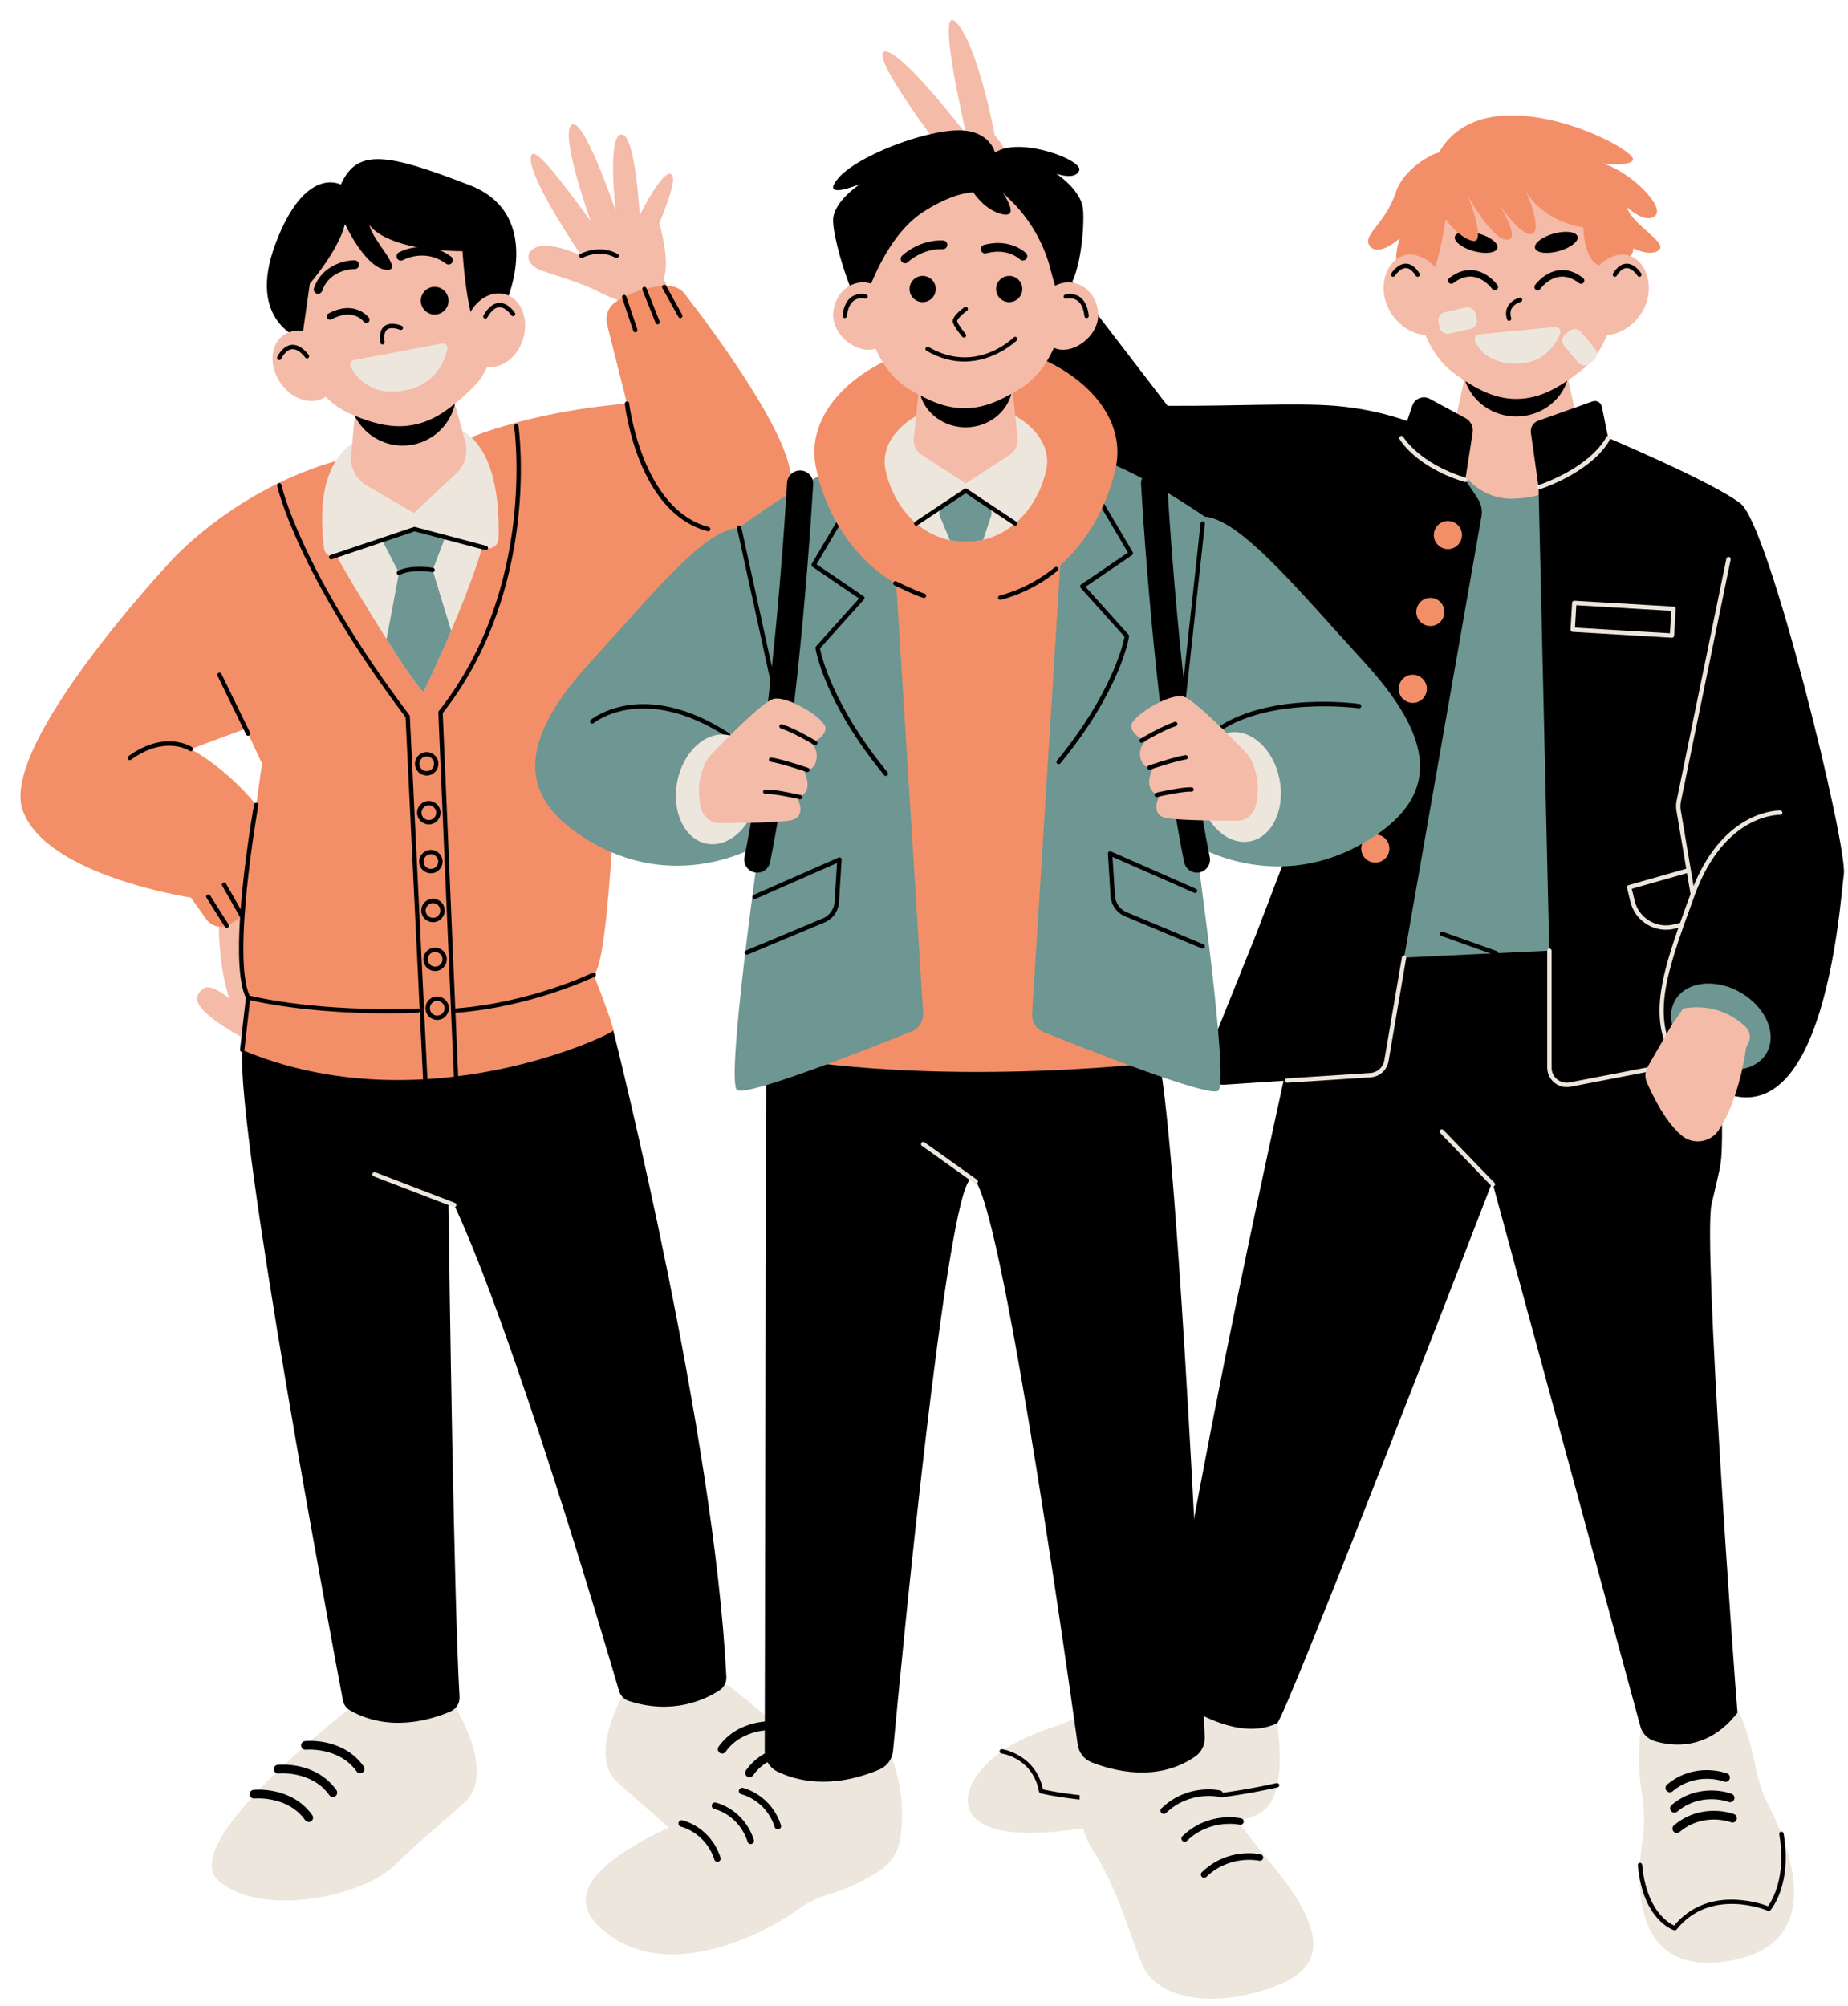 <?xml version="1.0" encoding="UTF-8"?><svg xmlns="http://www.w3.org/2000/svg" xmlns:xlink="http://www.w3.org/1999/xlink" height="460.5" preserveAspectRatio="xMidYMid meet" version="1.0" viewBox="-4.7 -4.6 424.3 460.5" width="424.3" zoomAndPan="magnify"><g><g id="change1_1"><path d="M392.61,385.57c2.84,2.84,4.79,10.53,5.83,15.67c0.63,3.12,1.68,6.13,3.12,8.97 c4.73,9.29,13.48,31.6-9.45,35.33c-21.76,3.54-21.3-17.14-19.68-27.79c0.56-3.67,0.41-7.39-0.21-11.05 c-1.13-6.65-0.25-14.4-0.25-14.4C372.29,384.16,388.2,381.15,392.61,385.57z M268.57,376.09c-5.49,1.54-18.54,11.52-32.11,15.95 c-16.42,5.36-20.96,15.06-18.21,19.49c5.62,9.08,32.48,1.89,38.3,1.7c5.82-0.19,26.3,3.41,30.53-4.13s0.62-22.5,0.62-22.5 C287.45,376.2,275.03,374.28,268.57,376.09z" fill="#EDE6DD"/></g><g id="change2_1"><path d="M376.18,219.84l-46.21,12.1l-31.95-10.79l17.15-116.6l24.03-10.18l35.62,15.51L376.18,219.84z" fill="#6E9692"/></g><g id="change3_1"><path d="M372.62,212.59c18.69,5.54,18.38,38.64,17.94,47.65c-0.07,1.41-0.26,2.8-0.57,4.17c-0.46,2.02-1.18,5.22-1.7,7.32 c-2.07,8.41,5.41,111.28,5.94,116.79c-6.81,8.79-15.04,7.76-19.1,6.5c-1.54-0.48-2.73-1.72-3.18-3.28l-34.02-125.03 c0,0-47.6,123.36-49.41,124.24c-10.85,5.25-26.01-7.42-26.01-7.42c13.8-83.61,33.47-164.87,33.25-167.24 c0-0.03,0.02-0.05,0.04-0.05c2.18-0.1,76.26-3.62,76.81-3.65C372.61,212.59,372.61,212.59,372.62,212.59z M401.79,433.86 c-0.14,0.17-0.38,0.22-0.58,0.13c-0.13-0.06-13.11-5.54-20.98,4.31c-0.1,0.12-0.24,0.19-0.39,0.19c-0.05,0-0.1-0.01-0.14-0.02 c-0.29-0.09-7.2-2.31-8.35-14.94c-0.03-0.28,0.18-0.52,0.45-0.54c0.27-0.02,0.52,0.18,0.54,0.45c0.95,10.42,6.04,13.36,7.34,13.95 c7.6-9.12,19.34-5.29,21.56-4.46c0.9-1.25,4.27-6.73,2.58-16.51c-0.05-0.27,0.14-0.53,0.41-0.58c0.27-0.04,0.53,0.14,0.58,0.41 C406.82,427.92,402,433.62,401.79,433.86z M378.7,406.79c0.23,0,0.45-0.08,0.64-0.23c5.44-4.55,11.53-2.33,11.79-2.23 c0.52,0.2,1.09-0.06,1.29-0.58c0.2-0.52-0.06-1.09-0.58-1.29c-0.3-0.11-7.42-2.75-13.78,2.56c-0.42,0.35-0.48,0.99-0.13,1.41 C378.13,406.67,378.41,406.79,378.7,406.79z M379.11,409.7c-0.42,0.35-0.48,0.99-0.13,1.41c0.2,0.24,0.48,0.36,0.77,0.36 c0.23,0,0.45-0.08,0.64-0.23c5.44-4.55,11.53-2.33,11.79-2.23c0.51,0.2,1.09-0.06,1.29-0.58c0.2-0.52-0.06-1.09-0.58-1.29 C392.6,407.02,385.48,404.38,379.11,409.7z M379.65,414.37c-0.42,0.35-0.48,0.99-0.13,1.41c0.2,0.24,0.48,0.36,0.77,0.36 c0.23,0,0.45-0.08,0.64-0.23c5.44-4.54,11.53-2.33,11.79-2.23c0.52,0.2,1.09-0.06,1.29-0.58c0.2-0.52-0.06-1.09-0.58-1.29 C393.14,411.69,386.02,409.05,379.65,414.37z M288.4,404.69c-29.16,6.53-50.84,2.07-53.63,1.44c-1.71-8.1-9.32-9.22-9.4-9.23 c-0.27-0.05-0.52,0.15-0.56,0.43s0.15,0.53,0.43,0.56c0.29,0.04,7.17,1.07,8.62,8.75c0.04,0.19,0.18,0.34,0.37,0.39 c0.14,0.04,8.84,2.17,22.83,2.17c8.73,0,19.52-0.83,31.57-3.53c0.27-0.06,0.44-0.33,0.38-0.6 C288.94,404.8,288.68,404.63,288.4,404.69z" fill="inherit"/></g><g id="change4_1"><path d="M358.33,80.47c-1,0.77-1.98,1.5-2.96,2.17l3.51,15.86c0,0-1.69,11.38-16.88,11.38 c-10.21-0.24-14.02-11.38-14.02-11.38l3.49-15.8c-0.79-0.53-1.57-1.07-2.34-1.64c-5.94-4.38-8.88-12.71-8.88-20.86 c0-14.08,10.38-25.51,23.18-25.51s23.17,11.43,23.17,25.51C366.59,68.04,363.96,76.1,358.33,80.47z" fill="#F4BBA8"/></g><g id="change3_2"><path d="M355.14,82.8c-1.57,4.76-6.22,8.2-11.71,8.2c-5.45,0-10.09-3.41-11.7-8.12c3.58,2.34,7.37,4.09,11.7,4.09 C347.82,86.97,351.5,85.27,355.14,82.8z M352.07,49.01c-2.7,0.74-4.63,2.24-4.33,3.35s2.74,1.42,5.43,0.69 c2.7-0.74,4.63-2.24,4.33-3.35C357.2,48.58,354.76,48.27,352.07,49.01z M329.34,49.69c-0.3,1.12,1.63,2.62,4.33,3.35 c2.7,0.74,5.13,0.43,5.43-0.69s-1.63-2.62-4.33-3.35C332.08,48.27,329.64,48.58,329.34,49.69z" fill="inherit"/></g><g id="change5_1"><path d="M376.26,52.72c-1.83,1.75-5.94-0.3-5.94-0.3s0.15,3.58-5.71,4.24c-5.86,0.67-5.74-9.04-5.74-9.04 c-11.83-1.97-14.57-10.96-14.57-10.96c2.33,4.11,5.17,12.1,2.59,12.48c-2.59,0.38-7.38-6.85-7.38-6.85s5.17,8.22,1.75,8.14 c-3.42-0.08-8.83-9.87-8.83-9.87s3.41,8.78,1.79,10.03c-0.85,0.65-4.45-1.21-7-4.89c-1.43,10.34-5.23,21.62-8.39,17.68 c-5.07-6.32-2.12-13.28-2.12-13.28s-4.79,4.34-6.85,1.83c-2.05-2.51,3.5-4.98,5.94-12.44c1.79-5.48,8.62-8.95,9.86-9.06 c10.27-17.96,42.31-2.59,44.48,1.18c0.93,1.61-4.33,1.81-6.96,1.26c6.67,2.03,14.24,9.82,12.25,11.95 c-2.13,2.28-6.54-1.83-6.54-1.83C369.81,46.79,378.09,50.97,376.26,52.72z" fill="#F28F69"/></g><g id="change4_2"><path d="M327.14,60.26c2.19,4.86,1.19,10.04-2.23,11.59c-3.42,1.54-8.8-1.14-10.99-6s-0.36-10.05,3.05-11.59 C320.4,52.72,324.95,55.41,327.14,60.26z M359.71,60.26c-2.19,4.86-1.19,10.04,2.23,11.59c3.42,1.54,8.8-1.14,10.99-6 s0.36-10.05-3.05-11.59S361.9,55.41,359.71,60.26z" fill="#F4BBA8"/></g><g id="change3_3"><path d="M348.56,107.29l-1.77-12.57c-0.17-1.19,0.52-2.33,1.66-2.73l12.48-4.45c0.94-0.34,1.96,0.24,2.16,1.22l1.45,7.17 c0,0,23.74,9.99,30.36,15.01c6.62,5.02,24.66,78.76,23.74,85.16s-4.68,69.63-34.63,45.89l-3.5-2.89l-24.64,5.49 c-2.23,0.22-4.17-1.51-4.23-3.75L348.56,107.29z M334.57,109.82l-2.84-4.28l1.69-10.85c0.21-1.34-0.45-2.67-1.65-3.31l-8.22-4.44 c-1.52-0.82-3.42-0.07-3.98,1.57l-1.2,3.53c-4.22-1.48-9.86-2.94-16.62-3.49c-8.89-0.71-22.62,0.09-38.37,0l-35.86-46.67 l-16.57,13.32l31.45,59.55l5.1-5.51l46.44,24.98c-0.18,21.89-0.1,49.08-0.1,49.08l-10.11,26.49l-11.53,28.68 c-1.2,2.98,1.17,6.18,4.37,5.9l31.59-2.08c2.83-0.18,5.17-2.28,5.66-5.07l21.57-122.99C335.73,112.72,335.44,111.12,334.57,109.82z" fill="inherit"/></g><g id="change5_2"><path d="M330.89,118.93c-0.4,1.74-2.13,2.83-3.87,2.43c-1.74-0.4-2.83-2.13-2.43-3.87c0.4-1.74,2.13-2.83,3.87-2.43 C330.2,115.46,331.29,117.19,330.89,118.93z M324.43,132.71c-1.74-0.4-3.47,0.69-3.87,2.43s0.69,3.47,2.43,3.87 c1.74,0.4,3.47-0.69,3.87-2.43C327.25,134.84,326.17,133.11,324.43,132.71z M320.39,150.36c-1.74-0.4-3.47,0.69-3.87,2.43 c-0.4,1.74,0.69,3.47,2.43,3.87c1.74,0.4,3.47-0.69,3.87-2.43S322.13,150.76,320.39,150.36z M316.36,168.01 c-1.74-0.4-3.47,0.69-3.87,2.43s0.69,3.47,2.43,3.87c1.74,0.4,3.47-0.69,3.87-2.43S318.09,168.41,316.36,168.01z M313.94,188.69 c-0.82-1.58-2.76-2.21-4.35-1.39s-2.21,2.76-1.39,4.35c0.82,1.58,2.76,2.21,4.35,1.39C314.14,192.22,314.76,190.27,313.94,188.69z" fill="#F28F69"/></g><g id="change2_2"><path d="M400.9,237.12c-1.22,2.1-3.43,3.37-6.05,3.73c-2.77,0.39-5.99-0.23-8.97-1.95 c-4.16-2.41-6.71-6.29-6.89-9.89c-0.08-1.36,0.19-2.67,0.84-3.86c0.03-0.05,0.05-0.1,0.08-0.15c0.83-1.43,2.13-2.49,3.7-3.11 c3.17-1.29,7.45-0.9,11.32,1.33c1.92,1.11,3.5,2.54,4.66,4.1c0.5,0.68,0.93,1.39,1.27,2.1 C402.11,232.05,402.22,234.85,400.9,237.12z" fill="#6E9692"/></g><g id="change3_4"><path d="M341.79,69.05c-0.21,0-0.41-0.14-0.48-0.35c-0.35-1.13-0.29-2.14,0.2-3c0.83-1.49,2.59-1.95,2.67-1.97 c0.27-0.07,0.54,0.09,0.61,0.36c0.07,0.27-0.09,0.54-0.36,0.61c-0.01,0-1.43,0.39-2.05,1.49c-0.34,0.61-0.38,1.36-0.11,2.21 c0.08,0.26-0.07,0.54-0.33,0.63C341.89,69.05,341.84,69.05,341.79,69.05z M366.5,58.7c0.73-1.18,1.5-1.77,2.28-1.77c0,0,0,0,0,0 c1.37,0,2.48,1.76,2.5,1.77c0.15,0.23,0.45,0.31,0.69,0.16s0.31-0.45,0.16-0.69c-0.06-0.09-1.42-2.25-3.34-2.25 c-1.15,0-2.21,0.76-3.14,2.25c-0.15,0.23-0.07,0.54,0.16,0.69c0.08,0.05,0.17,0.08,0.26,0.08C366.24,58.93,366.4,58.85,366.5,58.7z M321.06,58.86c0.23-0.15,0.31-0.45,0.16-0.69c-0.93-1.49-1.98-2.25-3.14-2.25l0,0c-1.92,0-3.29,2.15-3.35,2.25 c-0.15,0.23-0.07,0.54,0.16,0.69s0.54,0.07,0.69-0.16c0.01-0.02,1.13-1.77,2.5-1.77c0,0,0,0,0,0c0.78,0,1.55,0.6,2.28,1.77 c0.09,0.15,0.26,0.24,0.42,0.24C320.89,58.93,320.98,58.91,321.06,58.86z M339.3,214.37c0.09-0.26-0.04-0.55-0.3-0.64l-12.49-4.46 c-0.26-0.09-0.55,0.04-0.64,0.3c-0.09,0.26,0.04,0.55,0.3,0.64l12.49,4.46c0.06,0.02,0.11,0.03,0.17,0.03 C339.03,214.7,339.22,214.57,339.3,214.37z M348.95,61.71c0.02-0.02,1.73-2.39,4.34-2.77c1.51-0.22,3.05,0.27,4.57,1.45 c0.33,0.26,0.8,0.19,1.05-0.13c0.25-0.33,0.19-0.8-0.13-1.05c-1.86-1.45-3.79-2.04-5.71-1.75c-3.24,0.48-5.26,3.27-5.34,3.38 c-0.24,0.34-0.16,0.81,0.18,1.05c0.13,0.09,0.28,0.14,0.43,0.14C348.58,62.02,348.81,61.91,348.95,61.71z M338.93,61.88 c0.34-0.24,0.42-0.71,0.18-1.04c-0.08-0.12-2.11-2.91-5.34-3.38c-1.92-0.28-3.85,0.31-5.71,1.75c-0.33,0.25-0.39,0.73-0.13,1.05 c0.25,0.33,0.72,0.39,1.05,0.13c1.52-1.18,3.06-1.67,4.56-1.46c2.6,0.38,4.34,2.75,4.35,2.77c0.15,0.2,0.38,0.31,0.61,0.31 C338.65,62.02,338.8,61.97,338.93,61.88z" fill="inherit"/></g><g id="change1_2"><path d="M348.73,107.76c-0.06,0.02-0.11,0.03-0.17,0.03c-0.21,0-0.4-0.13-0.47-0.33c-0.09-0.26,0.04-0.55,0.3-0.64 c12.72-4.54,15.66-11.02,15.69-11.09c0.11-0.25,0.4-0.37,0.66-0.26c0.25,0.11,0.37,0.4,0.26,0.66 C364.88,96.41,361.91,103.05,348.73,107.76z M331.73,106.04c0.21,0,0.41-0.14,0.48-0.35c0.08-0.26-0.07-0.54-0.33-0.62 c-10.7-3.24-14.35-9.32-14.39-9.38c-0.14-0.24-0.44-0.32-0.68-0.18c-0.24,0.14-0.32,0.44-0.18,0.68c0.15,0.26,3.85,6.48,14.96,9.84 C331.63,106.03,331.68,106.04,331.73,106.04z M404.54,181.97c-0.01,0.27-0.22,0.48-0.52,0.47c-0.13-0.01-12.74-0.4-19.6,18.39 l-0.12,0.33c-7.01,19.22-10.87,29.81-1.33,40.49c0.18,0.21,0.17,0.52-0.04,0.71c-0.09,0.08-0.21,0.13-0.33,0.13 c-0.14,0-0.27-0.06-0.37-0.17c-8.55-9.56-6.66-19.36-1.57-33.96l-0.91,0.22c-0.65,0.16-1.3,0.23-1.94,0.23 c-3.78,0-7.22-2.58-8.16-6.4l-0.79-3.23c-0.06-0.26,0.09-0.53,0.35-0.6l13.25-3.78l-2.25-13.33c-0.13-0.76-0.11-1.52,0.04-2.27 l11.43-55.58c0.06-0.27,0.32-0.44,0.59-0.39c0.27,0.06,0.44,0.32,0.39,0.59l-11.43,55.58c-0.13,0.63-0.14,1.27-0.04,1.91 l2.95,17.47c7.25-17.78,19.81-17.34,19.93-17.34C404.34,181.46,404.55,181.69,404.54,181.97z M383.36,200.83l0.08-0.21l-0.81-4.81 l-12.68,3.61l0.67,2.76c0.96,3.94,4.96,6.37,8.89,5.43l1.54-0.37C381.76,205.2,382.54,203.07,383.36,200.83z M356.78,133.29 l22.79,1.34c0.13,0.01,0.26,0.07,0.34,0.17s0.13,0.23,0.13,0.36l-0.36,6.15c-0.02,0.27-0.24,0.47-0.5,0.47c-0.01,0-0.02,0-0.03,0 l-22.79-1.34c-0.28-0.02-0.49-0.25-0.47-0.53l0.36-6.15c0.01-0.13,0.07-0.26,0.17-0.34S356.65,133.28,356.78,133.29z M356.92,139.47l21.79,1.29l0.3-5.15l-21.79-1.29L356.92,139.47z M317.76,214.71c-0.26-0.05-0.53,0.14-0.58,0.41l-4.05,23.69 c-0.27,1.59-1.59,2.78-3.2,2.88l-19.19,1.25c-0.28,0.02-0.48,0.26-0.47,0.53c0.02,0.26,0.24,0.47,0.5,0.47c0.01,0,0.02,0,0.03,0 l19.19-1.25c2.08-0.14,3.77-1.66,4.12-3.71l4.05-23.69C318.21,215.01,318.03,214.76,317.76,214.71z M373.21,240.47l-17.54,3.39 c-1.02,0.2-2.07-0.07-2.87-0.73c-0.8-0.66-1.26-1.64-1.26-2.68v-26.82c0-0.28-0.22-0.5-0.5-0.5s-0.5,0.22-0.5,0.5v26.82 c0,1.34,0.59,2.6,1.63,3.45c0.81,0.67,1.81,1.03,2.85,1.03c0.28,0,0.57-0.03,0.85-0.08l17.54-3.39c0.27-0.05,0.45-0.31,0.4-0.59 C373.74,240.59,373.47,240.42,373.21,240.47z M325.85,70.57c0.23,1.01,1.23,1.63,2.23,1.41l4.88-1.11 c1.01-0.23,1.63-1.23,1.41-2.23l-0.29-1.26c-0.23-1.01-1.23-1.63-2.23-1.41l-4.88,1.11c-1.01,0.23-1.63,1.23-1.41,2.23 L325.85,70.57z M357.67,78.64c0.67,0.79,1.84,0.89,2.63,0.22l0.99-0.83c0.79-0.67,0.89-1.84,0.22-2.63l-3.23-3.83 c-0.67-0.79-1.84-0.89-2.63-0.22l-0.99,0.83c-0.79,0.67-0.89,1.84-0.22,2.63L357.67,78.64z M326.7,254.77 c-0.19-0.2-0.51-0.2-0.71-0.01c-0.2,0.19-0.2,0.51-0.01,0.71l11.73,12.13c0.1,0.1,0.23,0.15,0.36,0.15c0.13,0,0.25-0.05,0.35-0.14 c0.2-0.19,0.2-0.51,0.01-0.71L326.7,254.77z M353.48,72.09c0.35-0.82-0.29-1.71-1.18-1.63l-17.35,1.68 c-0.8,0.08-1.28,0.92-0.95,1.65c0.9,1.95,3.29,5.08,9.42,5.08C349.68,78.87,352.41,74.61,353.48,72.09z" fill="#EDE6DD"/></g><g id="change4_3"><path d="M396.73,234.82l-0.53,1.03c0,0-0.35,2.99-1.35,6.9c-0.97,3.77-2.52,8.4-4.94,12.06 c-1.91,2.88-5.91,3.44-8.55,1.2c-2.26-1.94-5.02-5.53-7.93-12.13c-0.52-1.18-0.45-2.54,0.2-3.66l5.37-9.32l2.75-4.01h0.01 c7.35-1.27,12.13,2.07,14.39,4.28C397.12,232.14,397.35,233.61,396.73,234.82z M229.31,42.1l0-0.01l0,0c0,0,0,0,0,0l-0.26-2.84 c-0.42-4.61-2.21-9-5.17-12.56c-0.12-0.15-0.19-0.23-0.19-0.23s-3.86-20.74-8.82-25.88c-4.96-5.14,2.29,25.66,2.29,25.66 S202.3,6.83,198.46,7.25c-3.84,0.42,12.9,22.44,12.9,22.44s-6.41,0.01-3.53,5.34c0,0-4.89,1.08-0.72,6.49 c2.05,2.65,5.13,5.39,8.47,6.98l-0.75,3.96c-0.56,2.96,1.36,5.8,4.31,6.43c1.43,0.3,3.1,0.43,4.9,0.14 c3.43-0.55,5.85-3.67,5.7-7.14l-0.38-9.04C229.43,42.56,229.33,42.15,229.31,42.1z" fill="#F4BBA8"/></g></g><g><g id="change1_3"><path d="M99.36,386.4c0,0,10.07,15.75,2.77,22.56c-5.61,5.23-9.36,7.88-16.32,14.7 c-6.97,6.82-30.14,12.12-40.29,3.48c-10.15-8.63,31.03-40.36,31.03-40.36L99.36,386.4z M139.75,381.87c0,0-10.07,15.75-2.77,22.56 c5.61,5.23,9.36,7.88,16.32,14.7c6.97,6.82,30.14,12.12,40.29,3.48c10.15-8.63-31.03-40.36-31.03-40.36L139.75,381.87z" fill="#EDE6DD"/></g><g id="change3_5"><path d="M78,402.43c-0.31,0-0.62-0.15-0.82-0.42c-4.03-5.68-11.57-4.99-11.64-4.98c-0.55,0.05-1.04-0.34-1.1-0.89 s0.34-1.04,0.89-1.1c0.35-0.04,8.77-0.83,13.48,5.82c0.32,0.45,0.21,1.07-0.24,1.39C78.41,402.38,78.2,402.43,78,402.43z M72.3,407.69c0.45-0.32,0.56-0.94,0.24-1.39c-4.71-6.65-13.13-5.86-13.48-5.82c-0.55,0.06-0.95,0.55-0.89,1.1s0.54,0.94,1.1,0.89 c0.08-0.01,7.62-0.7,11.64,4.98c0.2,0.28,0.5,0.42,0.82,0.42C71.92,407.87,72.13,407.81,72.3,407.69z M66.76,413.44 c0.45-0.32,0.56-0.94,0.24-1.39c-4.71-6.65-13.13-5.85-13.48-5.82c-0.55,0.06-0.95,0.55-0.89,1.1c0.06,0.55,0.54,0.95,1.1,0.89 c0.08,0,7.6-0.72,11.64,4.98c0.2,0.28,0.5,0.42,0.82,0.42C66.38,413.63,66.58,413.57,66.76,413.44z M161.92,397.48 c4.03-5.68,11.57-4.99,11.64-4.98c0.55,0.04,1.04-0.34,1.1-0.89s-0.34-1.04-0.89-1.1c-0.36-0.04-8.77-0.83-13.48,5.82 c-0.32,0.45-0.21,1.07,0.24,1.39c0.18,0.13,0.38,0.18,0.58,0.18C161.41,397.9,161.72,397.76,161.92,397.48z M168.2,402.92 c4.03-5.68,11.57-4.99,11.64-4.98c0.55,0.04,1.04-0.34,1.1-0.89c0.06-0.55-0.34-1.04-0.89-1.1c-0.35-0.04-8.77-0.83-13.48,5.82 c-0.32,0.45-0.21,1.07,0.24,1.39c0.18,0.13,0.38,0.18,0.58,0.18C167.69,403.34,168,403.2,168.2,402.92z M173.74,408.67 c4.03-5.68,11.57-4.99,11.64-4.98c0.55,0.05,1.04-0.34,1.1-0.89s-0.34-1.04-0.89-1.1c-0.35-0.04-8.77-0.83-13.48,5.82 c-0.32,0.45-0.21,1.07,0.24,1.39c0.18,0.13,0.38,0.18,0.58,0.18C173.24,409.1,173.55,408.95,173.74,408.67z M136.04,231.76 c-8.51-23.68-83.84-16.43-85.13,4.64c-1.21,19.79,20.37,134.75,23.11,149.25c0.19,1,0.81,1.87,1.69,2.37 c9.07,5.14,18.77,2.06,23.03,0.22c1.33-0.58,2.16-1.92,2.07-3.37c-1.29-22.03-2.32-96.47-2.54-112.59c-0.01-0.74,1-0.97,1.31-0.3 c13.44,28.79,34.38,99.68,37.84,111.53c0.32,1.09,1.15,1.97,2.24,2.32c10.15,3.31,17.7-0.38,20.86-2.45 c1.02-0.67,1.61-1.83,1.55-3.05c-2.76-55.59-24.76-143.61-25.92-148.2C136.13,232.01,136.09,231.89,136.04,231.76z" fill="inherit"/></g><g id="change4_4"><path d="M62.6,192.4c0,0,8.23,51.49-8.47,42.86c-16.7-8.63-14.04-11.36-12.22-12.87c1.82-1.51,6.06,2.25,6.06,2.25 c-3.33-9.87-2.27-22.44-2.27-22.44L62.6,192.4z M136.95,64.15l4.12,12.17l12.78-4.3l-6.16-12.59c1.55-4.42-1.02-12.78-1.02-12.78 s3.78-8.9,3.11-10.7c-1.35-3.64-7.61,8.86-7.61,8.86s-0.95-18.8-4.23-18.53c-3.28,0.27-1.27,17.57-1.27,17.57 s-7.39-21.96-10.15-19.77c-2.76,2.2,4.41,22.09,4.41,22.09c-11.34-15.66-13.91-17.42-13.76-14.01c0.24,5.3,11.63,21.95,11.63,21.95 c-10.78-4.96-13.32-0.62-11.75,1.58c1.57,2.2,4,1.88,12.71,5.33C132.92,62.3,135.24,63.81,136.95,64.15z" fill="#F4BBA8"/></g><g id="change5_3"><path d="M152.55,62.9c-0.9-1.16-2.28-1.84-3.74-1.87c-5.06-0.11-9.37,1.93-12.04,3.6 c-1.77,1.11-2.59,3.24-2.08,5.26l4.57,18.16c-16.14,1.32-28.07,4.85-34.62,7.26c-1.22,0.45-2.13,1.32-2.66,2.37 c-8.7-2.09-12.32,0.66-12.32,0.66c-34.19,1.65-55.55,26.3-55.55,26.3S-4.74,166.2,0.48,181.31c5.23,15.11,38.62,20.11,38.62,20.11 l3.55,4.97c1.28,1.79,3.73,2.27,5.59,1.09c0.93-0.59,1.89-1.26,2.85-1.96c-0.06,0.7-0.13,1.38-0.18,2.03 c-1.14,13.63,1.36,16.81,1.36,16.81l-1.36,12.04c41.57,17.49,84.97-3.63,85.19-4.45c0.23-0.81-4.48-12.82-4.48-12.82 c3.7-2.7,5.46-50.15,6.18-78.38c9.99-6.62,37.11-25.29,38.98-33.98C178.79,97.5,158.01,69.94,152.55,62.9z M39.1,167.34l12.63-4.7 l3.73,8.03c0,0-0.58,3.92-1.33,9.49C47.09,171.5,39.1,167.34,39.1,167.34z" fill="#F28F69"/></g><g id="change1_4"><path d="M107.97,111.22c-0.15,6.56-4.9,19.11-9.09,28.97c-3.35,7.88-6.34,14.04-6.34,14.04 c-1.44-1.35-4.8-6.3-8.49-12.13c-6.42-10.12-13.87-22.89-14.18-24.15c-0.03-0.14-0.04-0.28-0.03-0.42 C71.75,93.95,108.55,86.91,107.97,111.22z" fill="#EDE6DD"/></g><g id="change2_3"><path d="M98.88,140.2c-3.35,7.88-6.34,14.04-6.34,14.04c-1.44-1.35-4.8-6.3-8.49-12.13l2.77-14.79 c0.04-0.28,0.01-0.55-0.12-0.8l-4.56-8.9c-0.25-0.49-0.14-1.1,0.27-1.48l6.35-5.94c0.44-0.4,1.09-0.44,1.57-0.12l7.49,5.18 c0.47,0.33,0.66,0.93,0.45,1.48l-3.48,9.09c-0.11,0.26-0.12,0.54-0.04,0.81C95.27,128.37,97.37,135.21,98.88,140.2z" fill="#6E9692"/></g><g id="change1_5"><path d="M87.87,94.44c21.33-7.93,22.2,16.2,21.88,24.66c-0.06,1.45-1.47,2.47-2.9,2.09l-16.36-4.34 c-0.52-0.16-1.08-0.13-1.58,0.06l-15.96,6.21c-1.45,0.56-3.07-0.36-3.25-1.87c-3.42-27.47,13.89-27,17.12-26.67 C87.17,94.63,87.53,94.57,87.87,94.44z" fill="#EDE6DD"/></g><g id="change4_5"><path d="M99.78,88.04c-0.05,0.04-0.1,0.08-0.15,0.12c0.21,0.42,0.38,0.87,0.51,1.34l1.98,7.33 c0.71,2.62-0.09,5.41-2.07,7.26l-9.71,9.06l-10.82-6.28c-2.47-1.44-3.88-4.18-3.61-7.03l0.79-8.21c0.03-0.26,0.09-0.51,0.14-0.76 c-0.03-0.01-0.07-0.03-0.11-0.04c-0.35-0.14-0.69-0.28-1.02-0.44c-6.91-3.04-11.69-10.5-12.52-18.93 c-1.33-13.45,8.63-25.85,20.59-27.03s23.86,8.69,25.18,22.15c0.67,6.73-0.78,13.66-5.2,17.88 C102.39,85.78,101.08,86.99,99.78,88.04z" fill="#F4BBA8"/></g><g id="change3_6"><path d="M66.44,60.49l-1.82,12.8c0,0-12.87-3.86-6.06-21.96s14.99-13.56,14.99-13.56c3.79-8.41,10.6-7.19,29.61,0.15 s7.66,31.98,3.63,34.16c-4.03,2.19-5.3-19.02-5.3-19.02c-18.25-0.23-21.36-6.05-21.36-6.05c0.53,3.56,8.41,10.83,3.71,10.3 c-4.7-0.53-9.31-10.45-9.31-10.45C72.82,53.22,66.44,60.49,66.44,60.49z" fill="inherit"/></g><g id="change4_6"><path d="M115.41,73.16c-1.38,4.53-5.41,7.32-9.01,6.23c-3.6-1.09-5.41-5.65-4.03-10.19 c1.38-4.53,5.41-7.32,9.01-6.23S116.78,68.63,115.41,73.16z M59.59,83.15c2.62,3.95,7.29,5.45,10.42,3.37 c3.14-2.08,3.55-6.97,0.93-10.91s-7.29-5.45-10.42-3.37C57.39,74.32,56.97,79.21,59.59,83.15z" fill="#F4BBA8"/></g><g id="change3_7"><path d="M99.78,88.04c-1.21,5.51-6.13,9.65-12.01,9.65c-4.84,0-9.03-2.79-11.03-6.86c3.67,1.52,7.79,2.73,11.87,2.33 C92.93,92.72,96.32,90.87,99.78,88.04z M95.1,61.24c-1.76,0-3.18,1.42-3.18,3.18c0,1.76,1.42,3.18,3.18,3.18 c1.76,0,3.18-1.42,3.18-3.18C98.29,62.67,96.86,61.24,95.1,61.24z M79.83,69.4c0.34-0.24,0.42-0.71,0.18-1.05 c-0.03-0.04-3.14-4.27-9.31-0.98c-0.37,0.2-0.5,0.65-0.31,1.02c0.2,0.37,0.65,0.5,1.02,0.31c4.96-2.65,7.27,0.38,7.38,0.52 c0.15,0.2,0.38,0.31,0.61,0.31C79.54,69.54,79.69,69.49,79.83,69.4z M98.28,56.11c-0.21,0-0.42-0.06-0.59-0.2 c-4.84-3.59-9.81-0.85-9.86-0.82c-0.48,0.27-1.09,0.1-1.36-0.38s-0.1-1.09,0.38-1.36c0.25-0.14,6.16-3.39,12.03,0.96 c0.44,0.33,0.54,0.96,0.21,1.4C98.89,55.97,98.59,56.11,98.28,56.11z M69.28,62.16c1.7-4.98,7.24-5.02,7.44-5l0,0 c0.56,0.03,1-0.44,1.01-0.99c0.01-0.55-0.44-1.01-0.99-1.01c-2.44-0.06-7.61,1.26-9.35,6.36c-0.18,0.52,0.1,1.09,0.62,1.27 c0.11,0.04,0.22,0.05,0.32,0.05C68.75,62.83,69.14,62.57,69.28,62.16z M107.17,68.29c0.89-1.54,1.82-2.33,2.78-2.36 c0.02,0,0.03,0,0.05,0c1.48,0,2.66,1.81,2.68,1.82c0.15,0.23,0.46,0.3,0.69,0.15c0.23-0.15,0.3-0.46,0.15-0.69 c-0.06-0.1-1.5-2.33-3.58-2.28c-1.34,0.03-2.56,0.99-3.63,2.86c-0.14,0.24-0.06,0.55,0.18,0.68c0.08,0.04,0.16,0.07,0.25,0.07 C106.91,68.54,107.08,68.45,107.17,68.29z M59.42,78.05c-0.07,0-0.14-0.01-0.21-0.04c-0.25-0.11-0.36-0.41-0.25-0.66 c0.05-0.1,1.16-2.53,3.21-2.78c1.33-0.16,2.67,0.61,4.01,2.3c0.17,0.22,0.13,0.53-0.08,0.7c-0.22,0.17-0.53,0.13-0.7-0.08 c-1.1-1.4-2.14-2.04-3.1-1.93c-1.49,0.18-2.42,2.18-2.43,2.2C59.79,77.94,59.61,78.05,59.42,78.05z M83.1,74.47 c-0.25,0-0.46-0.18-0.5-0.43c-0.25-1.84,0.08-3.13,0.99-3.81c1.48-1.12,3.85-0.09,3.95-0.05c0.25,0.11,0.37,0.41,0.26,0.66 c-0.11,0.25-0.4,0.37-0.66,0.26c-0.54-0.23-2.11-0.7-2.95-0.07c-0.74,0.56-0.73,1.87-0.59,2.87c0.04,0.27-0.15,0.53-0.43,0.56 C83.15,74.46,83.12,74.47,83.1,74.47z M71.34,123.8c0.05,0,0.11-0.01,0.16-0.03l19-6.4l16.22,4.3c0.27,0.07,0.54-0.09,0.61-0.36 c0.07-0.27-0.09-0.54-0.36-0.61l-16.36-4.34c-0.09-0.02-0.19-0.02-0.29,0.01l-19.15,6.44c-0.26,0.09-0.4,0.37-0.31,0.63 C70.93,123.67,71.13,123.8,71.34,123.8z M95.12,126.32c-0.05,0.27-0.31,0.45-0.58,0.4c-0.04-0.01-4.58-0.8-7.43,0.62 c-0.07,0.04-0.15,0.05-0.22,0.05c-0.18,0-0.36-0.1-0.45-0.28c-0.12-0.25-0.02-0.55,0.22-0.67c3.14-1.57,7.85-0.74,8.05-0.71 C94.99,125.79,95.17,126.05,95.12,126.32z M45.24,150.52c-0.12-0.25-0.02-0.55,0.23-0.67c0.25-0.12,0.55-0.02,0.67,0.23l6.57,13.48 c0.12,0.25,0.02,0.55-0.23,0.67c-0.07,0.03-0.15,0.05-0.22,0.05c-0.19,0-0.36-0.1-0.45-0.28L45.24,150.52z M39.52,167.61 c-0.15,0.23-0.46,0.3-0.69,0.14c-0.23-0.15-5.67-3.58-13.44,2.03c-0.09,0.06-0.19,0.09-0.29,0.09c-0.16,0-0.31-0.07-0.41-0.21 c-0.16-0.22-0.11-0.54,0.11-0.7c8.36-6.04,14.33-2.22,14.58-2.06C39.61,167.07,39.67,167.38,39.52,167.61z M132.08,218.91 c0.12,0.25,0.02,0.55-0.23,0.67c-0.14,0.07-14.34,6.93-31.78,8.29c-0.01,0-0.03,0-0.04,0c-0.05,0-0.11-0.01-0.16-0.03l0.66,15.44 c0.01,0.28-0.2,0.51-0.48,0.52c-0.01,0-0.01,0-0.02,0c-0.27,0-0.49-0.21-0.5-0.48l-3.59-84.38c-0.01-0.12,0.03-0.24,0.11-0.33 c22.49-28.47,17.35-64.94,17.3-65.31c-0.04-0.27,0.15-0.53,0.42-0.57c0.27-0.04,0.53,0.15,0.57,0.42 c0.06,0.37,5.24,37.14-17.39,65.93l2.88,67.83c0.05-0.02,0.1-0.04,0.16-0.04c17.24-1.35,31.27-8.13,31.41-8.2 C131.66,218.57,131.96,218.67,132.08,218.91z M93.16,168.04c-0.72,0.03-1.38,0.34-1.87,0.87c-0.49,0.53-0.74,1.22-0.71,1.93 c0.06,1.44,1.25,2.57,2.68,2.57c0.04,0,0.08,0,0.12,0c0.72-0.03,1.38-0.34,1.87-0.87c0.49-0.53,0.74-1.22,0.7-1.93 C95.9,169.12,94.64,167.98,93.16,168.04z M94.52,171.86c-0.31,0.33-0.72,0.53-1.17,0.54c-0.44,0.02-0.88-0.14-1.21-0.44 c-0.33-0.3-0.53-0.72-0.54-1.17c-0.02-0.45,0.14-0.88,0.44-1.21c0.3-0.33,0.72-0.53,1.17-0.55c0.02,0,0.05,0,0.07,0 c0.42,0,0.83,0.16,1.14,0.44c0.33,0.31,0.53,0.72,0.54,1.17S94.82,171.53,94.52,171.86z M93.64,179.26 c-0.72,0.03-1.38,0.34-1.86,0.87c-0.49,0.53-0.74,1.22-0.71,1.93s0.34,1.38,0.87,1.87c0.5,0.46,1.14,0.71,1.81,0.71 c0.04,0,0.08,0,0.12,0c1.48-0.06,2.63-1.32,2.57-2.8C96.38,180.35,95.13,179.21,93.64,179.26z M93.83,183.63 c-0.45,0.02-0.88-0.14-1.21-0.44c-0.33-0.3-0.53-0.72-0.54-1.17c-0.02-0.45,0.14-0.88,0.44-1.21c0.3-0.33,0.72-0.53,1.17-0.55 c0.02,0,0.05,0,0.07,0c0.9,0,1.65,0.71,1.69,1.62C95.48,182.8,94.76,183.59,93.83,183.63z M94.12,190.48 c-0.72,0.03-1.38,0.34-1.87,0.87c-0.49,0.53-0.74,1.22-0.71,1.93c0.06,1.44,1.25,2.57,2.68,2.57c0.04,0,0.08,0,0.12,0 c1.48-0.06,2.63-1.32,2.57-2.8C96.86,191.57,95.61,190.43,94.12,190.48z M95.48,194.3c-0.3,0.33-0.72,0.53-1.17,0.54 c-0.92,0.04-1.72-0.68-1.76-1.61c-0.02-0.45,0.14-0.88,0.44-1.21c0.31-0.33,0.72-0.53,1.17-0.55c0.02,0,0.05,0,0.07,0 c0.9,0,1.65,0.71,1.69,1.62C95.94,193.54,95.79,193.97,95.48,194.3z M94.6,201.7c-1.48,0.06-2.63,1.32-2.57,2.8 c0.03,0.72,0.34,1.38,0.87,1.87c0.5,0.46,1.14,0.71,1.81,0.71c0.04,0,0.08,0,0.12,0c1.48-0.06,2.63-1.32,2.57-2.8 c-0.03-0.72-0.34-1.38-0.87-1.87C96.01,201.92,95.32,201.67,94.6,201.7z M95.96,205.53c-0.3,0.33-0.72,0.53-1.17,0.54 c-0.44,0.02-0.88-0.14-1.21-0.44c-0.33-0.3-0.53-0.72-0.55-1.17c-0.02-0.45,0.14-0.88,0.44-1.21c0.31-0.33,0.72-0.53,1.17-0.54 c0.02,0,0.05,0,0.07,0c0.42,0,0.83,0.16,1.14,0.44c0.33,0.31,0.53,0.72,0.54,1.17C96.42,204.76,96.27,205.19,95.96,205.53z M93.22,213.79c-0.49,0.53-0.74,1.22-0.71,1.93c0.06,1.44,1.25,2.57,2.68,2.57c0.04,0,0.08,0,0.12,0c1.48-0.06,2.63-1.32,2.57-2.8 c-0.03-0.72-0.34-1.38-0.87-1.86c-0.53-0.49-1.21-0.74-1.93-0.71C94.37,212.95,93.71,213.26,93.22,213.79z M95.2,213.92 c0.42,0,0.83,0.16,1.14,0.44c0.33,0.3,0.53,0.72,0.55,1.17c0.02,0.45-0.14,0.88-0.44,1.21s-0.72,0.53-1.17,0.54 c-0.44,0.02-0.88-0.14-1.21-0.44c-0.33-0.3-0.53-0.72-0.55-1.17c-0.02-0.45,0.14-0.88,0.44-1.21s0.72-0.53,1.17-0.54 C95.15,213.92,95.18,213.92,95.2,213.92z M95.57,224.14c-0.72,0.03-1.38,0.34-1.87,0.87s-0.74,1.21-0.71,1.93 c0.06,1.44,1.25,2.57,2.68,2.57c0.04,0,0.08,0,0.12,0c1.48-0.06,2.63-1.32,2.57-2.8C98.3,225.23,97.06,224.11,95.57,224.14z M96.93,227.97c-0.31,0.33-0.72,0.53-1.17,0.54c-0.91,0.08-1.72-0.68-1.76-1.61c-0.02-0.45,0.14-0.88,0.44-1.21 s0.72-0.53,1.17-0.54c0.02,0,0.05,0,0.07,0c0.42,0,0.83,0.16,1.14,0.44c0.33,0.31,0.53,0.72,0.55,1.17 C97.39,227.21,97.23,227.64,96.93,227.97z M89.4,159.82l4.04,83.47c0.01,0.28-0.2,0.51-0.48,0.52c-0.01,0-0.02,0-0.02,0 c-0.27,0-0.49-0.21-0.5-0.48l-0.76-15.75c-0.08,0.16-0.24,0.28-0.43,0.29c-2.48,0.09-4.86,0.13-7.13,0.13 c-17.46,0-28.83-2.42-31.41-3.03l-1.3,11.48c-0.03,0.25-0.25,0.44-0.5,0.44c-0.02,0-0.04,0-0.06,0c-0.27-0.03-0.47-0.28-0.44-0.55 l1.35-11.91c-1.7-3.53-1.83-10.83-1.34-18.51l-4.11-7.22c-0.14-0.24-0.05-0.55,0.19-0.68c0.24-0.14,0.54-0.05,0.68,0.19l3.37,5.91 c0.86-11.48,2.93-23.22,3.08-24.05c0.05-0.27,0.3-0.46,0.58-0.4c0.27,0.05,0.45,0.31,0.4,0.58c-0.06,0.35-6.14,34.82-1.99,43.69 c1.92,0.47,16.25,3.77,38.59,2.95c0.19,0,0.35,0.1,0.45,0.26l-3.25-67.12c-25.09-33.25-29.44-52.95-29.48-53.14 c-0.06-0.27,0.12-0.54,0.39-0.59c0.27-0.06,0.54,0.12,0.59,0.39c0.04,0.19,4.38,19.75,29.4,52.87 C89.36,159.62,89.4,159.72,89.4,159.82z M47.79,207.62c0.15,0.23,0.08,0.54-0.15,0.69c-0.08,0.05-0.18,0.08-0.27,0.08 c-0.17,0-0.33-0.08-0.42-0.23l-4.25-6.7c-0.15-0.23-0.08-0.54,0.15-0.69c0.23-0.15,0.54-0.08,0.69,0.15L47.79,207.62z M158.38,116.98c-0.06,0.22-0.26,0.37-0.48,0.37c-0.04,0-0.08-0.01-0.13-0.02c-15.98-4.2-18.89-28.22-19.01-29.24 c-0.03-0.27,0.17-0.52,0.44-0.55c0.27-0.03,0.52,0.17,0.55,0.44c0.03,0.24,2.96,24.36,18.27,28.39 C158.29,116.44,158.45,116.72,158.38,116.98z M147.37,61.49c-0.13-0.24-0.05-0.55,0.19-0.68c0.24-0.13,0.55-0.05,0.68,0.19 l3.7,6.67c0.13,0.24,0.05,0.55-0.19,0.68c-0.08,0.04-0.16,0.06-0.24,0.06c-0.18,0-0.35-0.09-0.44-0.26L147.37,61.49z M142.79,61.92 c-0.1-0.26,0.02-0.55,0.28-0.65c0.26-0.1,0.55,0.02,0.65,0.28l3.03,7.61c0.1,0.26-0.02,0.55-0.28,0.65 c-0.06,0.02-0.12,0.04-0.18,0.04c-0.2,0-0.39-0.12-0.46-0.32L142.79,61.92z M140.7,71.34l-2.56-7.61 c-0.09-0.26,0.05-0.55,0.31-0.63c0.26-0.09,0.54,0.05,0.63,0.31l2.56,7.61c0.09,0.26-0.05,0.55-0.31,0.63 c-0.05,0.02-0.11,0.03-0.16,0.03C140.96,71.68,140.77,71.55,140.7,71.34z M137.31,54.37c-0.13,0.24-0.44,0.33-0.68,0.2 c-3.75-2.07-7.56-0.02-7.59,0c-0.08,0.04-0.16,0.06-0.24,0.06c-0.18,0-0.35-0.09-0.44-0.26c-0.13-0.24-0.04-0.55,0.2-0.68 c0.17-0.1,4.33-2.33,8.56,0C137.36,53.83,137.45,54.13,137.31,54.37z" fill="inherit"/></g><g id="change1_6"><path d="M99.6,272.49c-0.06,0-0.12-0.01-0.18-0.03l-18.31-7.04c-0.26-0.1-0.39-0.39-0.29-0.65 c0.1-0.26,0.39-0.39,0.65-0.29l18.31,7.04c0.26,0.1,0.39,0.39,0.29,0.65C99.99,272.37,99.8,272.49,99.6,272.49z M96.78,74.25 l-20.2,3.79c-0.72,0.14-1.1,0.93-0.76,1.58c1.15,2.13,4.11,6.03,10.27,5.66c8.79-0.53,11.26-6.75,11.94-9.73 C98.21,74.79,97.54,74.11,96.78,74.25z" fill="#EDE6DD"/></g></g><g><g id="change1_7"><path d="M268.37,396.17c0,0,2.97,7.79,19.29,27.63c16.32,19.85,8.16,25.41-3.34,28.75 c-11.5,3.34-23.55,1.66-26.89-6.49c-3.21-7.84-5.38-16.88-11.31-26.15S245,397.84,245,397.84 C253.9,383.75,268.37,396.17,268.37,396.17z M166.16,405.07c-2.73,2.52-5.83,4.6-9.22,6.11c-14.2,6.29-38.89,17.18-20.71,29.09 c14.64,9.59,35.89-1.81,42.22-6.52c2.02-1.51,4.29-2.66,6.7-3.4c5.82-1.78,9.77-3.94,12.29-5.68c2.44-1.69,4.12-4.32,4.56-7.26 c1.7-11.16-2.4-19.49-2.4-19.49C189.84,385.84,173.61,398.19,166.16,405.07z" fill="#EDE6DD"/></g><g id="change3_8"><path d="M171.82,234.79c21.04-37.52,84.82-21.91,89.67,4.11c4.49,24.1,9.6,136.63,10.42,155.22c0.08,1.73-0.7,3.41-2.12,4.41 c-8.72,6.1-19.02,3.3-23.87,1.38c-1.72-0.68-2.93-2.24-3.18-4.07c-2.71-19.47-18.86-133.64-24.57-129.84 c-5.68,3.78-16.02,111.91-17.83,131.29c-0.18,1.9-1.39,3.54-3.14,4.28c-11.35,4.76-19.45,2.42-23.46,0.45 c-1.76-0.87-2.86-2.67-2.86-4.64l0.32-160.11C171.19,236.4,171.4,235.54,171.82,234.79z" fill="inherit"/></g><g id="change5_4"><path d="M265.21,238.82c0,0-50.5,6.71-94.93-1.28l18.97-131.15h61.26L265.21,238.82z" fill="#F28F69"/></g><g id="change2_4"><path d="M200.29,116.89l6.96,111.05c0.11,1.83-0.95,3.52-2.65,4.21c-9.23,3.72-37.86,15.07-40.07,13.47 c-2.64-1.92,5.11-56.33,5.11-56.33s-17.58,10.87-37.48,0c-20.28-11.08-16.54-25.25-1.2-42.03s25.89-30.12,34.04-30.74 c0,0,18.89-14.01,28.74-16.4C203.6,97.71,200.29,116.89,200.29,116.89z M239.23,117.04l-6.96,111.05 c-0.11,1.83,0.95,3.52,2.65,4.21c9.23,3.72,37.86,15.07,40.07,13.47c2.64-1.92-5.11-56.33-5.11-56.33s17.58,10.87,37.48,0 c20.28-11.08,16.54-25.25,1.2-42.03s-28.49-32.8-36.64-33.42c0,0-16.29-11.33-26.14-13.73 C235.92,97.86,239.23,117.04,239.23,117.04z" fill="#6E9692"/></g><g id="change3_9"><path d="M238.37,170.81c-0.11,0-0.22-0.04-0.32-0.11c-0.21-0.18-0.24-0.49-0.07-0.7c12.55-15.3,15.18-26.72,15.52-28.45 l-10.1-11.23c-0.1-0.11-0.14-0.25-0.12-0.39c0.02-0.14,0.1-0.27,0.21-0.35l10.79-7.34l-10.23-17.36c-0.14-0.24-0.06-0.54,0.18-0.68 c0.24-0.14,0.54-0.06,0.68,0.18l10.47,17.76c0.13,0.23,0.07,0.52-0.15,0.67l-10.7,7.28l9.88,10.99c0.1,0.11,0.14,0.26,0.12,0.41 c-0.08,0.5-2,12.37-15.78,29.16C238.66,170.74,238.52,170.81,238.37,170.81z M199.01,173.38c0.21-0.18,0.24-0.49,0.07-0.7 c-12.55-15.3-15.18-26.72-15.52-28.45l10.1-11.23c0.1-0.11,0.14-0.25,0.13-0.39c-0.02-0.14-0.1-0.27-0.22-0.35l-10.79-7.34 l10.23-17.36c0.14-0.24,0.06-0.54-0.18-0.68c-0.24-0.14-0.54-0.06-0.68,0.18l-10.47,17.76c-0.13,0.23-0.07,0.52,0.15,0.67 l10.7,7.29l-9.88,10.99c-0.1,0.11-0.15,0.26-0.12,0.41c0.08,0.5,2,12.37,15.78,29.16c0.1,0.12,0.24,0.18,0.39,0.18 C198.81,173.49,198.92,173.45,199.01,173.38z M271.9,212.82c0.11-0.25-0.01-0.55-0.27-0.65l-17.63-7.37 c-1.56-0.65-2.6-2.11-2.71-3.8l-0.56-8.91l18.76,8.25c0.25,0.11,0.55,0,0.66-0.26c0.11-0.25,0-0.55-0.26-0.66l-19.51-8.58 c-0.16-0.07-0.34-0.05-0.49,0.05c-0.14,0.1-0.22,0.27-0.21,0.44l0.61,9.73c0.13,2.08,1.4,3.86,3.32,4.67l17.63,7.37 c0.06,0.03,0.13,0.04,0.19,0.04C271.64,213.13,271.82,213.01,271.9,212.82z M166.98,214.5l17.63-7.37c1.92-0.8,3.19-2.59,3.32-4.67 l0.61-9.73c0.01-0.17-0.07-0.34-0.21-0.44c-0.14-0.1-0.33-0.12-0.49-0.05l-19.51,8.58c-0.25,0.11-0.37,0.41-0.26,0.66 c0.11,0.25,0.41,0.37,0.66,0.26l18.75-8.25l-0.56,8.91c-0.11,1.69-1.14,3.15-2.71,3.81l-17.63,7.37c-0.25,0.11-0.38,0.4-0.27,0.65 c0.08,0.19,0.27,0.31,0.46,0.31C166.85,214.54,166.92,214.52,166.98,214.5z" fill="inherit"/></g><g id="change5_5"><path d="M251.48,102.7c-3.23,15.2-15.41,30.84-34.42,30.84s-31.19-15.2-34.42-30.84 c-3.19-15.47,15.41-28.61,34.42-28.61S254.76,87.25,251.48,102.7z" fill="#F28F69"/></g><g id="change1_8"><path d="M235.53,103.22c-1.5,7.04-6.57,14.25-14.49,16.09c-1.25,0.29-2.58,0.45-3.97,0.45 c-1.28,0-2.51-0.13-3.67-0.37c-8.09-1.69-13.28-8.84-14.79-16.18c-1.72-8.29,8.26-15.34,18.46-15.34 C227.26,87.88,237.28,94.94,235.53,103.22z M219.75,266.9c0.16-0.22,0.11-0.54-0.12-0.7l-12.08-8.61c-0.23-0.16-0.54-0.11-0.7,0.12 c-0.16,0.22-0.11,0.54,0.12,0.7l12.08,8.61c0.09,0.06,0.19,0.09,0.29,0.09C219.5,267.11,219.66,267.04,219.75,266.9z" fill="#EDE6DD"/></g><g id="change4_7"><path d="M239.73,63.02c0,8.89-3.68,17.73-10.4,21.73c-0.49,0.3-0.98,0.58-1.47,0.85l1.07,10.42 c0.15,1.51-0.55,2.97-1.82,3.8l-10.03,6.5v0.07l-0.06-0.04l-0.06,0.04v-0.07l-10.03-6.5c-1.27-0.82-1.98-2.29-1.82-3.8l1.04-10.1 c-0.53-0.29-1.06-0.58-1.61-0.89c-6.92-3.94-10.79-12.94-10.79-22.01c0-14.03,10.29-25.4,22.99-25.4 C229.43,37.62,239.73,48.99,239.73,63.02z" fill="#F4BBA8"/></g><g id="change3_10"><path d="M230.15,55.2c-0.25,0-0.5-0.1-0.7-0.29c-0.13-0.12-2.86-2.67-7.7-1.37c-0.53,0.15-1.08-0.17-1.22-0.71 c-0.14-0.53,0.17-1.08,0.71-1.22c6-1.61,9.47,1.74,9.62,1.88c0.39,0.39,0.4,1.02,0.01,1.41C230.66,55.1,230.4,55.2,230.15,55.2z M203.79,55.54c0.03-0.03,3.23-3.14,7.98-2.95c0.54,0.03,1.02-0.41,1.04-0.96c0.02-0.55-0.41-1.02-0.96-1.04 c-5.65-0.2-9.31,3.38-9.46,3.53c-0.39,0.39-0.39,1.02,0,1.41c0.2,0.2,0.45,0.29,0.71,0.29C203.34,55.83,203.6,55.73,203.79,55.54z M227.01,58.73c-1.66,0-3.01,1.35-3.01,3.01c0,1.66,1.35,3.01,3.01,3.01s3.01-1.35,3.01-3.01 C230.02,60.07,228.67,58.73,227.01,58.73z M207.14,58.73c-1.66,0-3.01,1.35-3.01,3.01c0,1.66,1.35,3.01,3.01,3.01 c1.66,0,3.01-1.35,3.01-3.01C210.15,60.07,208.8,58.73,207.14,58.73z M223.76,30.44c0,0-1.14-5.12-8.33-5.12 c-8.03,0-23.54,5.97-27.75,11.09s5.12,1.22,5.12,1.22s-6,3.9-6.21,8.1s4.22,17.81,5.37,18.12c0.38,0.1,1.72,0.77,2.33-0.82 c2.72-7.11,6.79-15.1,13.24-19.15c3.62-2.28,7.63-4.14,11.26-4.33c0,0,2.6,4.19,6.73,5.04c4.13,0.85,0-4.96,0-4.96l1.68,1.62 c4.68,4.51,7.94,10.28,9.47,16.6c0.61,2.5,1.24,4.55,1.69,4.64c4.66,0.9,6.11-14.9,5.58-19.26c-0.54-4.36-6.11-7.96-6.11-7.96 s4.35,1.62,5.27-0.75C244.02,32.12,229.26,26.62,223.76,30.44z M216.74,89.1c-3.72,0-6.76-1.14-10.11-2.91 c1.31,4.22,5.47,7.3,10.39,7.3c5.07,0,9.32-3.27,10.49-7.69C224,87.77,220.71,89.1,216.74,89.1z M225.09,133.07 c7.61-1.93,12.82-6.5,13.03-6.69c0.21-0.18,0.22-0.5,0.04-0.71c-0.18-0.21-0.5-0.23-0.71-0.04c-0.05,0.05-5.25,4.6-12.62,6.47 c-0.27,0.07-0.43,0.34-0.36,0.61c0.06,0.23,0.26,0.38,0.48,0.38C225.01,133.09,225.05,133.08,225.09,133.07z M207.93,132.27 c0.07-0.27-0.08-0.54-0.35-0.61c-1.63-0.45-6.44-2.79-6.49-2.81c-0.25-0.12-0.55-0.02-0.67,0.23s-0.02,0.55,0.23,0.67 c0.2,0.1,4.94,2.41,6.66,2.88c0.04,0.01,0.09,0.02,0.13,0.02C207.67,132.64,207.87,132.5,207.93,132.27z" fill="inherit"/></g><g id="change4_8"><path d="M200.29,67.75c0,4.17-1.84,7.94-5.62,7.94s-8.08-3.77-8.08-7.94s3.07-7.54,6.85-7.54 C197.22,60.21,200.29,63.59,200.29,67.75z M233.75,67.75c0,4.17,1.84,7.94,5.62,7.94c3.78,0,8.08-3.77,8.08-7.94 s-3.07-7.54-6.85-7.54C236.81,60.21,233.75,63.59,233.75,67.75z" fill="#F4BBA8"/></g><g id="change2_5"><path d="M222.88,113.72l-1.84,5.59c-1.25,0.29-2.58,0.45-3.97,0.45c-1.28,0-2.51-0.13-3.67-0.37l-2.3-5.47 c-0.36-0.85-0.07-1.83,0.7-2.35l5.23-3.56l5.12,3.49C222.85,112,223.16,112.9,222.88,113.72z" fill="#6E9692"/></g><g id="change3_11"><path d="M216.62,72.89c-0.14,0-0.28-0.06-0.38-0.18c-0.2-0.23-1.92-2.3-2.17-3.36c-0.28-1.17,1.77-2.8,2.66-3.44 c0.22-0.16,0.54-0.11,0.7,0.11c0.16,0.22,0.11,0.54-0.11,0.7c-1.35,0.98-2.33,2.1-2.27,2.4c0.15,0.62,1.28,2.14,1.96,2.94 c0.18,0.21,0.15,0.53-0.06,0.7C216.85,72.85,216.73,72.89,216.62,72.89z M228.73,73.57c0.2-0.19,0.2-0.51,0-0.71 c-0.2-0.2-0.51-0.2-0.71,0c-0.35,0.35-8.74,8.48-19.5,2.2c-0.24-0.14-0.54-0.06-0.68,0.18c-0.14,0.24-0.06,0.54,0.18,0.68 c3.11,1.81,6.04,2.47,8.68,2.47C223.77,78.39,228.66,73.63,228.73,73.57z M189.75,67.96c0.19-1.77,0.76-2.99,1.69-3.62 c1.12-0.76,2.44-0.4,2.45-0.39l0,0c0.27,0.07,0.54-0.07,0.62-0.34c0.08-0.27-0.07-0.54-0.34-0.62c-0.07-0.02-1.76-0.5-3.28,0.51 c-1.19,0.8-1.91,2.26-2.14,4.35c-0.03,0.27,0.17,0.52,0.44,0.55c0.02,0,0.04,0,0.05,0C189.51,68.41,189.72,68.22,189.75,67.96z M244.84,68.41c0.27-0.03,0.47-0.28,0.44-0.55c-0.23-2.09-0.95-3.55-2.14-4.35c-1.52-1.01-3.21-0.53-3.28-0.51 c-0.26,0.08-0.42,0.35-0.34,0.62c0.08,0.26,0.35,0.42,0.62,0.34c0.01,0,1.33-0.37,2.45,0.39c0.93,0.63,1.5,1.84,1.69,3.62 c0.03,0.26,0.24,0.45,0.5,0.45C244.8,68.41,244.82,68.41,244.84,68.41z M205.94,115.97l11.08-7.36l11.08,7.36 c0.23,0.15,0.54,0.09,0.69-0.14c0.15-0.23,0.09-0.54-0.14-0.69l-11.35-7.54c-0.17-0.11-0.38-0.11-0.55,0l-11.36,7.54 c-0.23,0.15-0.29,0.46-0.14,0.69c0.1,0.15,0.25,0.22,0.42,0.22C205.76,116.05,205.85,116.03,205.94,115.97z M162.9,164.4 c0.15-0.23,0.08-0.54-0.15-0.69c-19.87-12.9-31.67-3.19-31.79-3.09c-0.21,0.18-0.24,0.49-0.06,0.7c0.18,0.21,0.49,0.24,0.7,0.06 c0.11-0.09,11.39-9.31,30.6,3.17c0.08,0.05,0.18,0.08,0.27,0.08C162.64,164.63,162.81,164.55,162.9,164.4z M173.43,154.93 c0.27-0.06,0.44-0.33,0.38-0.6l-8.31-37.93c-0.06-0.27-0.33-0.44-0.6-0.38c-0.27,0.06-0.44,0.33-0.38,0.6l8.31,37.93 c0.05,0.23,0.26,0.39,0.49,0.39C173.35,154.94,173.39,154.94,173.43,154.93z M267.61,155.39l4.33-39.78 c0.03-0.27-0.17-0.52-0.44-0.55c-0.25-0.02-0.52,0.17-0.55,0.44l-4.33,39.78c-0.03,0.27,0.17,0.52,0.44,0.55c0.02,0,0.04,0,0.05,0 C267.37,155.83,267.58,155.64,267.61,155.39z M274.47,163.89c11.69-8.76,32.61-5.95,32.82-5.92c0.27,0.04,0.53-0.15,0.56-0.43 c0.04-0.27-0.15-0.53-0.43-0.56c-0.87-0.12-21.53-2.9-33.56,6.11c-0.22,0.17-0.27,0.48-0.1,0.7c0.1,0.13,0.25,0.2,0.4,0.2 C274.28,163.99,274.38,163.96,274.47,163.89z" fill="inherit"/></g><g id="change3_12"><path d="M169.17,195.71c-0.2,0-0.4-0.02-0.6-0.06c-1.62-0.33-2.67-1.91-2.34-3.54c6.91-34.07,9.75-85.36,9.78-85.88 c0.09-1.65,1.49-2.92,3.16-2.83c1.65,0.09,2.92,1.5,2.83,3.16c-0.03,0.52-2.89,52.24-9.89,86.75 C171.82,194.72,170.57,195.71,169.17,195.71z M270.72,195.65c1.62-0.33,2.67-1.91,2.34-3.54c-6.91-34.07-9.75-85.36-9.78-85.88 c-0.09-1.65-1.53-2.92-3.16-2.83c-1.65,0.09-2.92,1.5-2.83,3.16c0.03,0.52,2.89,52.24,9.89,86.75c0.29,1.42,1.54,2.4,2.94,2.4 C270.32,195.71,270.52,195.69,270.72,195.65z M263.02,411.55c5.39-5.19,12.05-3.72,12.12-3.71c0.4,0.09,0.81-0.16,0.9-0.56 c0.09-0.4-0.16-0.81-0.56-0.9c-0.3-0.07-7.5-1.68-13.5,4.09c-0.3,0.29-0.31,0.76-0.02,1.06c0.15,0.15,0.34,0.23,0.54,0.23 C262.69,411.76,262.88,411.69,263.02,411.55z M267.82,417.95c5.39-5.19,12.05-3.72,12.12-3.71c0.4,0.09,0.81-0.16,0.9-0.56 c0.09-0.4-0.16-0.81-0.56-0.9c-0.3-0.07-7.51-1.68-13.5,4.09c-0.3,0.29-0.31,0.76-0.02,1.06c0.15,0.15,0.34,0.23,0.54,0.23 C267.49,418.16,267.67,418.09,267.82,417.95z M272.29,426.21c5.39-5.19,12.05-3.72,12.12-3.71c0.4,0.09,0.81-0.16,0.9-0.56 c0.09-0.4-0.16-0.81-0.56-0.9c-0.3-0.07-7.5-1.68-13.5,4.09c-0.3,0.29-0.31,0.76-0.02,1.06c0.15,0.15,0.34,0.23,0.54,0.23 C271.96,426.42,272.14,426.35,272.29,426.21z M174.12,415.28c0.39-0.13,0.61-0.55,0.48-0.94c-2.29-7.04-8.5-8.5-8.76-8.56 c-0.4-0.08-0.8,0.17-0.89,0.57c-0.09,0.4,0.16,0.8,0.57,0.9c0.23,0.05,5.65,1.35,7.66,7.56c0.1,0.32,0.4,0.52,0.71,0.52 C173.96,415.32,174.04,415.31,174.12,415.28z M167.9,418.65c0.39-0.13,0.61-0.55,0.48-0.94c-2.29-7.04-8.5-8.5-8.76-8.56 c-0.4-0.09-0.8,0.17-0.89,0.57c-0.09,0.4,0.16,0.8,0.57,0.9c0.23,0.05,5.65,1.35,7.66,7.56c0.1,0.32,0.4,0.52,0.71,0.52 C167.75,418.69,167.82,418.68,167.9,418.65z M160.25,422.72c0.39-0.13,0.61-0.55,0.48-0.94c-2.29-7.04-8.5-8.5-8.76-8.56 c-0.41-0.09-0.8,0.17-0.89,0.57s0.17,0.81,0.57,0.9c0.06,0.01,5.64,1.32,7.66,7.55c0.1,0.32,0.4,0.52,0.71,0.52 C160.1,422.76,160.17,422.75,160.25,422.72z" fill="inherit"/></g><g id="change1_9"><path d="M150.8,174.76c1.37-6.88,6.6-11.64,11.68-10.63c5.08,1.01,8.09,7.41,6.72,14.29 c-1.37,6.88-6.6,11.64-11.68,10.63C152.44,188.04,149.43,181.64,150.8,174.76z M289.07,174.22c-1.37-6.88-6.6-11.64-11.68-10.63 c-5.08,1.01-8.09,7.41-6.72,14.29c1.37,6.88,6.6,11.64,11.68,10.63C287.44,187.5,290.44,181.1,289.07,174.22z" fill="#EDE6DD"/></g><g id="change4_9"><path d="M156.26,180.97c-0.61-2.42-0.9-5.94,0.71-9.85c0.42-1.03,1.07-1.94,1.84-2.75 c2.98-3.1,11.37-11.67,13.95-12.51c3.16-1.02,12.2,4.56,12.09,6.73c-0.11,2.16-3.37,3.45-3.37,3.45s1.8,1.3,1.24,3.9 c-0.56,2.6-2.87,2.34-2.87,2.34s2.75,4.88-1.5,6.3c0,0,2.44,4.38-1.58,5.13c-2.9,0.54-11.59,0.62-16.23,0.62 C158.52,184.33,156.76,182.95,156.26,180.97z M283.61,180.43c0.61-2.42,0.9-5.94-0.71-9.85c-0.42-1.03-1.07-1.94-1.84-2.75 c-2.98-3.1-11.37-11.67-13.95-12.51c-3.16-1.02-12.2,4.56-12.09,6.73c0.11,2.16,3.37,3.45,3.37,3.45s-1.8,1.3-1.24,3.9 c0.56,2.6,2.87,2.34,2.87,2.34s-2.75,4.88,1.5,6.3c0,0-2.44,4.38,1.58,5.13c2.9,0.54,11.59,0.62,16.23,0.62 C281.36,183.79,283.11,182.4,283.61,180.43z" fill="#F4BBA8"/></g><g id="change3_13"><path d="M182.48,166.44c-0.09,0-0.18-0.02-0.26-0.07c-0.05-0.03-4.63-2.78-7.65-3.78c-0.26-0.09-0.4-0.37-0.32-0.63 c0.09-0.26,0.37-0.4,0.63-0.32c3.12,1.04,7.66,3.76,7.85,3.88c0.24,0.14,0.31,0.45,0.17,0.69 C182.82,166.36,182.65,166.44,182.48,166.44z M181.15,172.29c0.09-0.26-0.05-0.55-0.31-0.63c-0.23-0.08-5.72-1.95-8.42-2.38 c-0.28-0.05-0.53,0.14-0.57,0.41c-0.04,0.27,0.14,0.53,0.41,0.57c2.62,0.42,8.2,2.32,8.26,2.34c0.05,0.02,0.11,0.03,0.16,0.03 C180.88,172.63,181.08,172.5,181.15,172.29z M179.49,178.49c0.06-0.27-0.11-0.54-0.37-0.6c-0.24-0.06-6.02-1.39-8.16-1.24 c-0.28,0.02-0.48,0.26-0.46,0.53c0.02,0.28,0.26,0.49,0.53,0.46c2.01-0.14,7.81,1.2,7.86,1.21c0.04,0.01,0.08,0.01,0.11,0.01 C179.23,178.88,179.43,178.73,179.49,178.49z M257.65,165.83c0.05-0.03,4.63-2.78,7.65-3.78c0.26-0.09,0.4-0.37,0.32-0.63 c-0.09-0.26-0.37-0.41-0.63-0.32c-3.13,1.04-7.66,3.76-7.85,3.88c-0.24,0.14-0.31,0.45-0.17,0.69c0.09,0.16,0.26,0.24,0.43,0.24 C257.48,165.9,257.57,165.88,257.65,165.83z M259.36,172.06c0.06-0.02,5.64-1.92,8.26-2.34c0.27-0.04,0.46-0.3,0.42-0.57 c-0.04-0.27-0.31-0.46-0.57-0.41c-2.7,0.43-8.19,2.3-8.42,2.38c-0.26,0.09-0.4,0.37-0.31,0.63c0.07,0.21,0.27,0.34,0.47,0.34 C259.26,172.09,259.31,172.08,259.36,172.06z M260.99,178.33c0.06-0.01,5.87-1.35,7.86-1.21c0.27,0.01,0.51-0.19,0.53-0.46 c0.02-0.28-0.19-0.51-0.46-0.53c-2.15-0.15-7.91,1.18-8.16,1.24c-0.27,0.06-0.44,0.33-0.38,0.6c0.05,0.23,0.26,0.39,0.49,0.39 C260.92,178.34,260.95,178.34,260.99,178.33z" fill="inherit"/></g></g></svg>